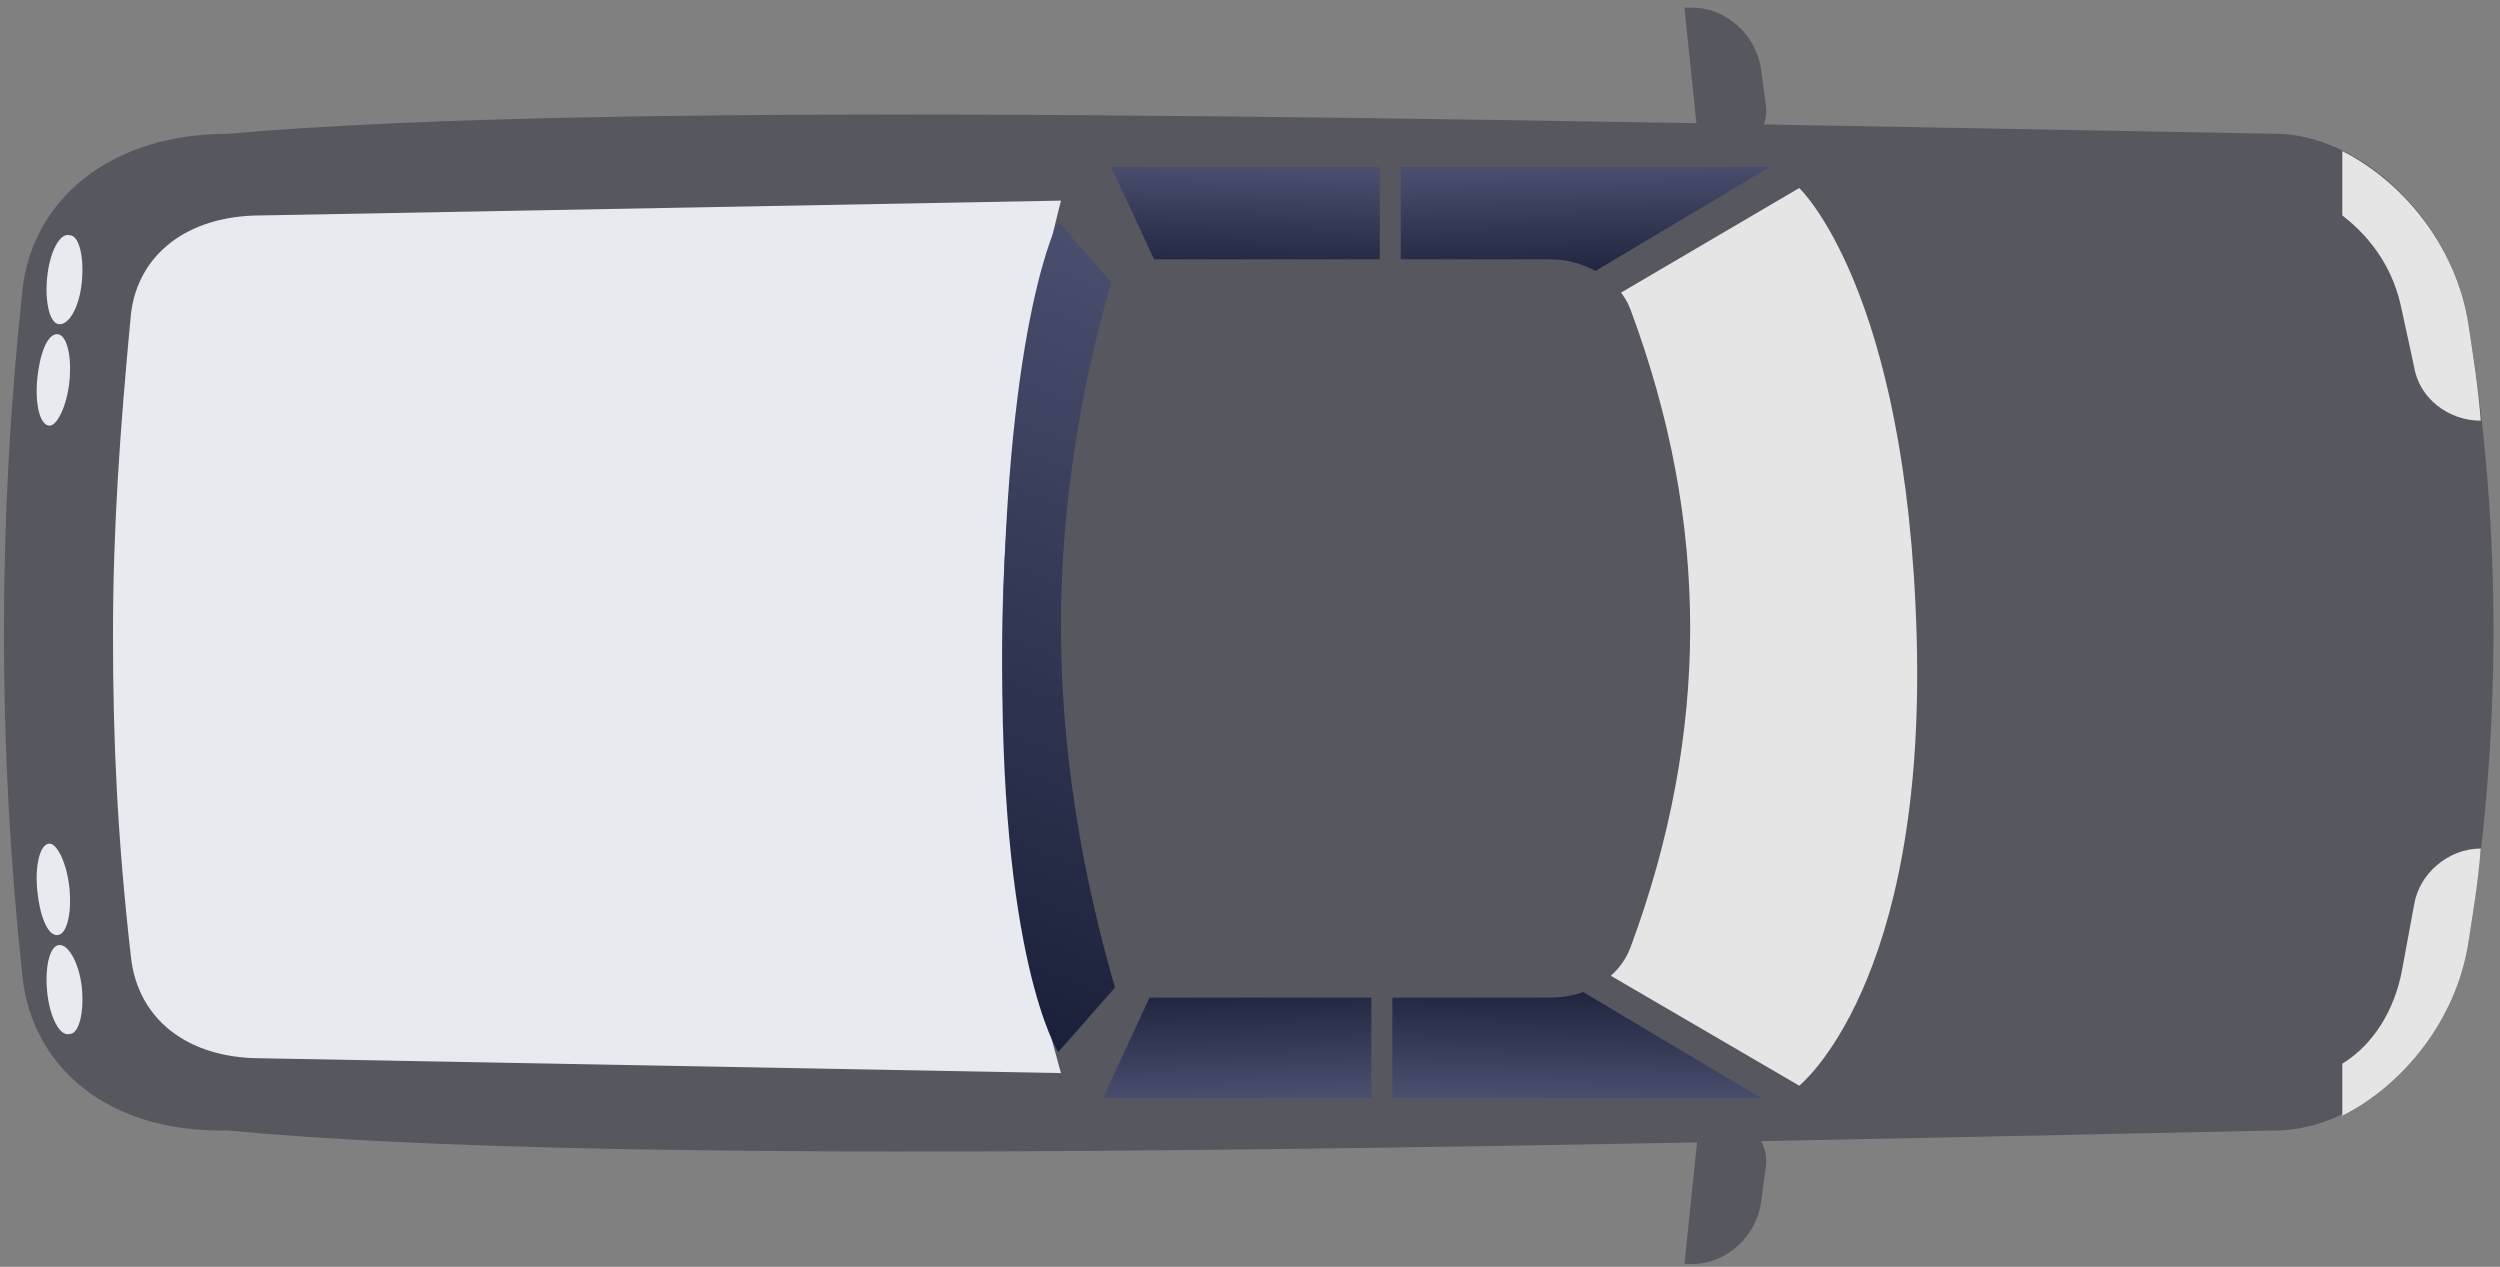 <svg width="298" height="151" viewBox="0 0 298 151" fill="none" xmlns="http://www.w3.org/2000/svg">
<rect x="0" y="0" width="298" height="151" fill="#808080" stroke="none"/>
<path d="M2.68 116.476C-0.268 89.059 -0.268 61.938 2.68 34.521C3.859 23.908 12.998 15.948 27.148 15.949C73.727 11.821 173.37 14.18 271.244 15.949C280.972 15.949 292.175 25.677 294.238 38.648C298.366 63.706 298.071 88.175 294.238 112.349C292.175 125.32 280.972 134.754 271.244 134.754C173.37 136.817 73.727 139.176 27.148 134.754C12.703 135.048 3.859 127.089 2.68 116.476Z" fill="#57585F"/>
<path d="M279.2 126.794L279.2 132.984C286.275 129.447 292.761 121.782 294.235 112.348C294.824 108.516 295.414 104.978 295.709 101.146C291.876 101.146 288.339 104.094 287.749 107.926L286.275 115.886C285.391 120.308 283.032 124.435 279.2 126.794Z" fill="#E5E5E5"/>
<path d="M286.275 36.881L287.749 43.661C288.339 47.493 291.876 50.147 295.709 50.147C295.414 46.314 294.824 42.482 294.235 38.649C292.761 29.216 286.275 21.551 279.2 18.013L279.2 25.678C283.032 28.626 285.391 32.459 286.275 36.881Z" fill="#E5E5E5"/>
<path d="M9.166 75.796C9.166 62.235 10.05 50.443 11.524 37.177C12.704 27.743 20.663 21.847 32.455 21.847L135.046 20.078L194.891 20.078C214.348 19.489 243.239 20.078 263.875 21.847C271.539 21.847 281.563 29.807 283.332 41.599C285.395 53.686 286.28 64.299 286.28 76.385C286.28 88.472 285.395 98.79 283.332 110.582C281.563 122.08 271.539 130.039 263.875 130.039C245.597 132.103 216.412 132.398 194.891 131.808L135.046 131.808L32.455 130.039C20.663 130.039 12.704 124.143 11.524 114.71C10.05 100.854 9.166 89.062 9.166 75.796Z" fill="#57585F"/>
<path d="M126.468 23.913L31.1 25.68C22.284 25.68 16.407 30.394 15.606 37.465C14.27 51.606 13.469 63.096 13.469 75.765C13.469 88.434 14.003 99.924 15.606 114.065C16.407 121.431 22.284 126.145 31.1 126.145L126.468 127.912C116.851 94.031 117.386 59.561 126.468 23.913Z" fill="#E7EBF0"/>
<path d="M182.802 37.47C182.802 36.881 183.096 36.291 183.686 35.996L211.692 19.782C212.577 19.193 213.756 19.488 214.051 20.372C214.64 21.256 214.345 22.436 213.461 22.73L185.455 38.944C184.57 39.534 183.391 39.239 183.096 38.355C182.802 38.355 182.802 37.765 182.802 37.47Z" fill="#57585F"/>
<path d="M182.802 113.826C182.802 113.532 182.802 113.237 183.096 112.942C183.686 112.058 184.57 111.763 185.455 112.352L213.461 128.861C214.345 129.451 214.64 130.335 214.051 131.22C213.461 132.104 212.577 132.399 211.692 131.809L183.686 115.3C183.096 115.006 182.802 114.416 182.802 113.826Z" fill="#57585F"/>
<path d="M214.468 22.413L191.468 35.913L190.468 115.412L214.468 129.412C214.468 129.412 229.621 117.412 228.468 75.912C227.316 34.413 214.468 22.413 214.468 22.413Z" fill="#E5E5E5"/>
<path d="M126.142 26.413L137.056 38.903L137.531 112.459L126.142 125.412C126.142 125.412 118.951 114.31 119.498 75.912C120.045 37.515 126.142 26.413 126.142 26.413Z" fill="url(#paint0_linear_13_1050)"/>
<path d="M186.468 116.912L209.968 130.912H165.968V116.912H186.468Z" fill="url(#paint1_linear_13_1050)"/>
<path d="M137.952 116.912L131.468 130.912H163.468V116.912H137.952Z" fill="url(#paint2_linear_13_1050)"/>
<path d="M7.098 38.647C5.919 38.647 5.329 35.994 5.624 33.046C5.919 30.098 7.098 27.74 8.277 28.035C9.456 28.035 10.046 30.688 9.751 33.636C9.456 36.584 8.277 38.647 7.098 38.647Z" fill="#E7EBF0"/>
<path d="M5.919 50.739C4.74 50.739 4.151 48.085 4.445 45.137C4.74 42.189 5.625 39.831 6.804 39.831C7.983 39.831 8.573 42.484 8.278 45.432C7.983 48.38 6.804 50.739 5.919 50.739Z" fill="#E7EBF0"/>
<path d="M7.098 112.644C5.919 112.644 5.329 115.297 5.624 118.245C5.919 121.193 7.098 123.552 8.277 123.257C9.456 123.257 10.046 120.604 9.751 117.656C9.456 115.002 8.277 112.644 7.098 112.644Z" fill="#E7EBF0"/>
<path d="M5.919 100.559C4.74 100.559 4.151 103.212 4.445 106.16C4.74 109.108 5.625 111.466 6.804 111.466C7.983 111.466 8.573 108.813 8.278 105.865C7.983 102.917 6.804 100.559 5.919 100.559Z" fill="#E7EBF0"/>
<path d="M202.554 18.011L200.785 0.912L201.669 0.912C205.796 0.912 209.334 4.155 209.924 8.283L210.513 12.704C210.808 15.358 208.744 18.011 205.796 18.011L202.554 18.011Z" fill="#57585F"/>
<path d="M202.554 133.574L200.785 150.672L201.669 150.672C205.796 150.672 209.334 147.429 209.924 143.302L210.513 138.88C210.808 136.227 208.744 133.574 205.796 133.574L202.554 133.574Z" fill="#57585F"/>
<path d="M187.468 33.913L210.968 19.913H166.968V33.913H187.468Z" fill="url(#paint3_linear_13_1050)"/>
<path d="M138.952 33.913L132.468 19.913H164.468V33.913H138.952Z" fill="url(#paint4_linear_13_1050)"/>
<path d="M126.468 74.615C126.468 60.047 128.844 45.48 133.256 30.913L184.84 30.913C188.912 30.913 192.984 33.291 194.342 36.858C199.093 49.642 201.468 62.129 201.468 74.912C201.468 87.399 199.093 100.183 194.342 112.967C192.984 116.534 189.251 118.912 184.84 118.912L133.256 118.912C128.844 104.048 126.468 89.183 126.468 74.615Z" fill="#57585F"/>
<defs>
<linearGradient id="paint0_linear_13_1050" x1="129.317" y1="126.651" x2="162.805" y2="39.282" gradientUnits="userSpaceOnUse">
<stop stop-color="#1B203A"/>
<stop offset="1" stop-color="#494F6D"/>
</linearGradient>
<linearGradient id="paint1_linear_13_1050" x1="185.977" y1="116.737" x2="185.661" y2="130.901" gradientUnits="userSpaceOnUse">
<stop stop-color="#1B203A"/>
<stop offset="1" stop-color="#494F6D"/>
</linearGradient>
<linearGradient id="paint2_linear_13_1050" x1="148.917" y1="116.737" x2="149.35" y2="130.894" gradientUnits="userSpaceOnUse">
<stop stop-color="#1B203A"/>
<stop offset="1" stop-color="#494F6D"/>
</linearGradient>
<linearGradient id="paint3_linear_13_1050" x1="186.977" y1="34.088" x2="186.661" y2="19.924" gradientUnits="userSpaceOnUse">
<stop stop-color="#1B203A"/>
<stop offset="1" stop-color="#494F6D"/>
</linearGradient>
<linearGradient id="paint4_linear_13_1050" x1="149.917" y1="34.088" x2="150.35" y2="19.93" gradientUnits="userSpaceOnUse">
<stop stop-color="#1B203A"/>
<stop offset="1" stop-color="#494F6D"/>
</linearGradient>
</defs>
</svg>
